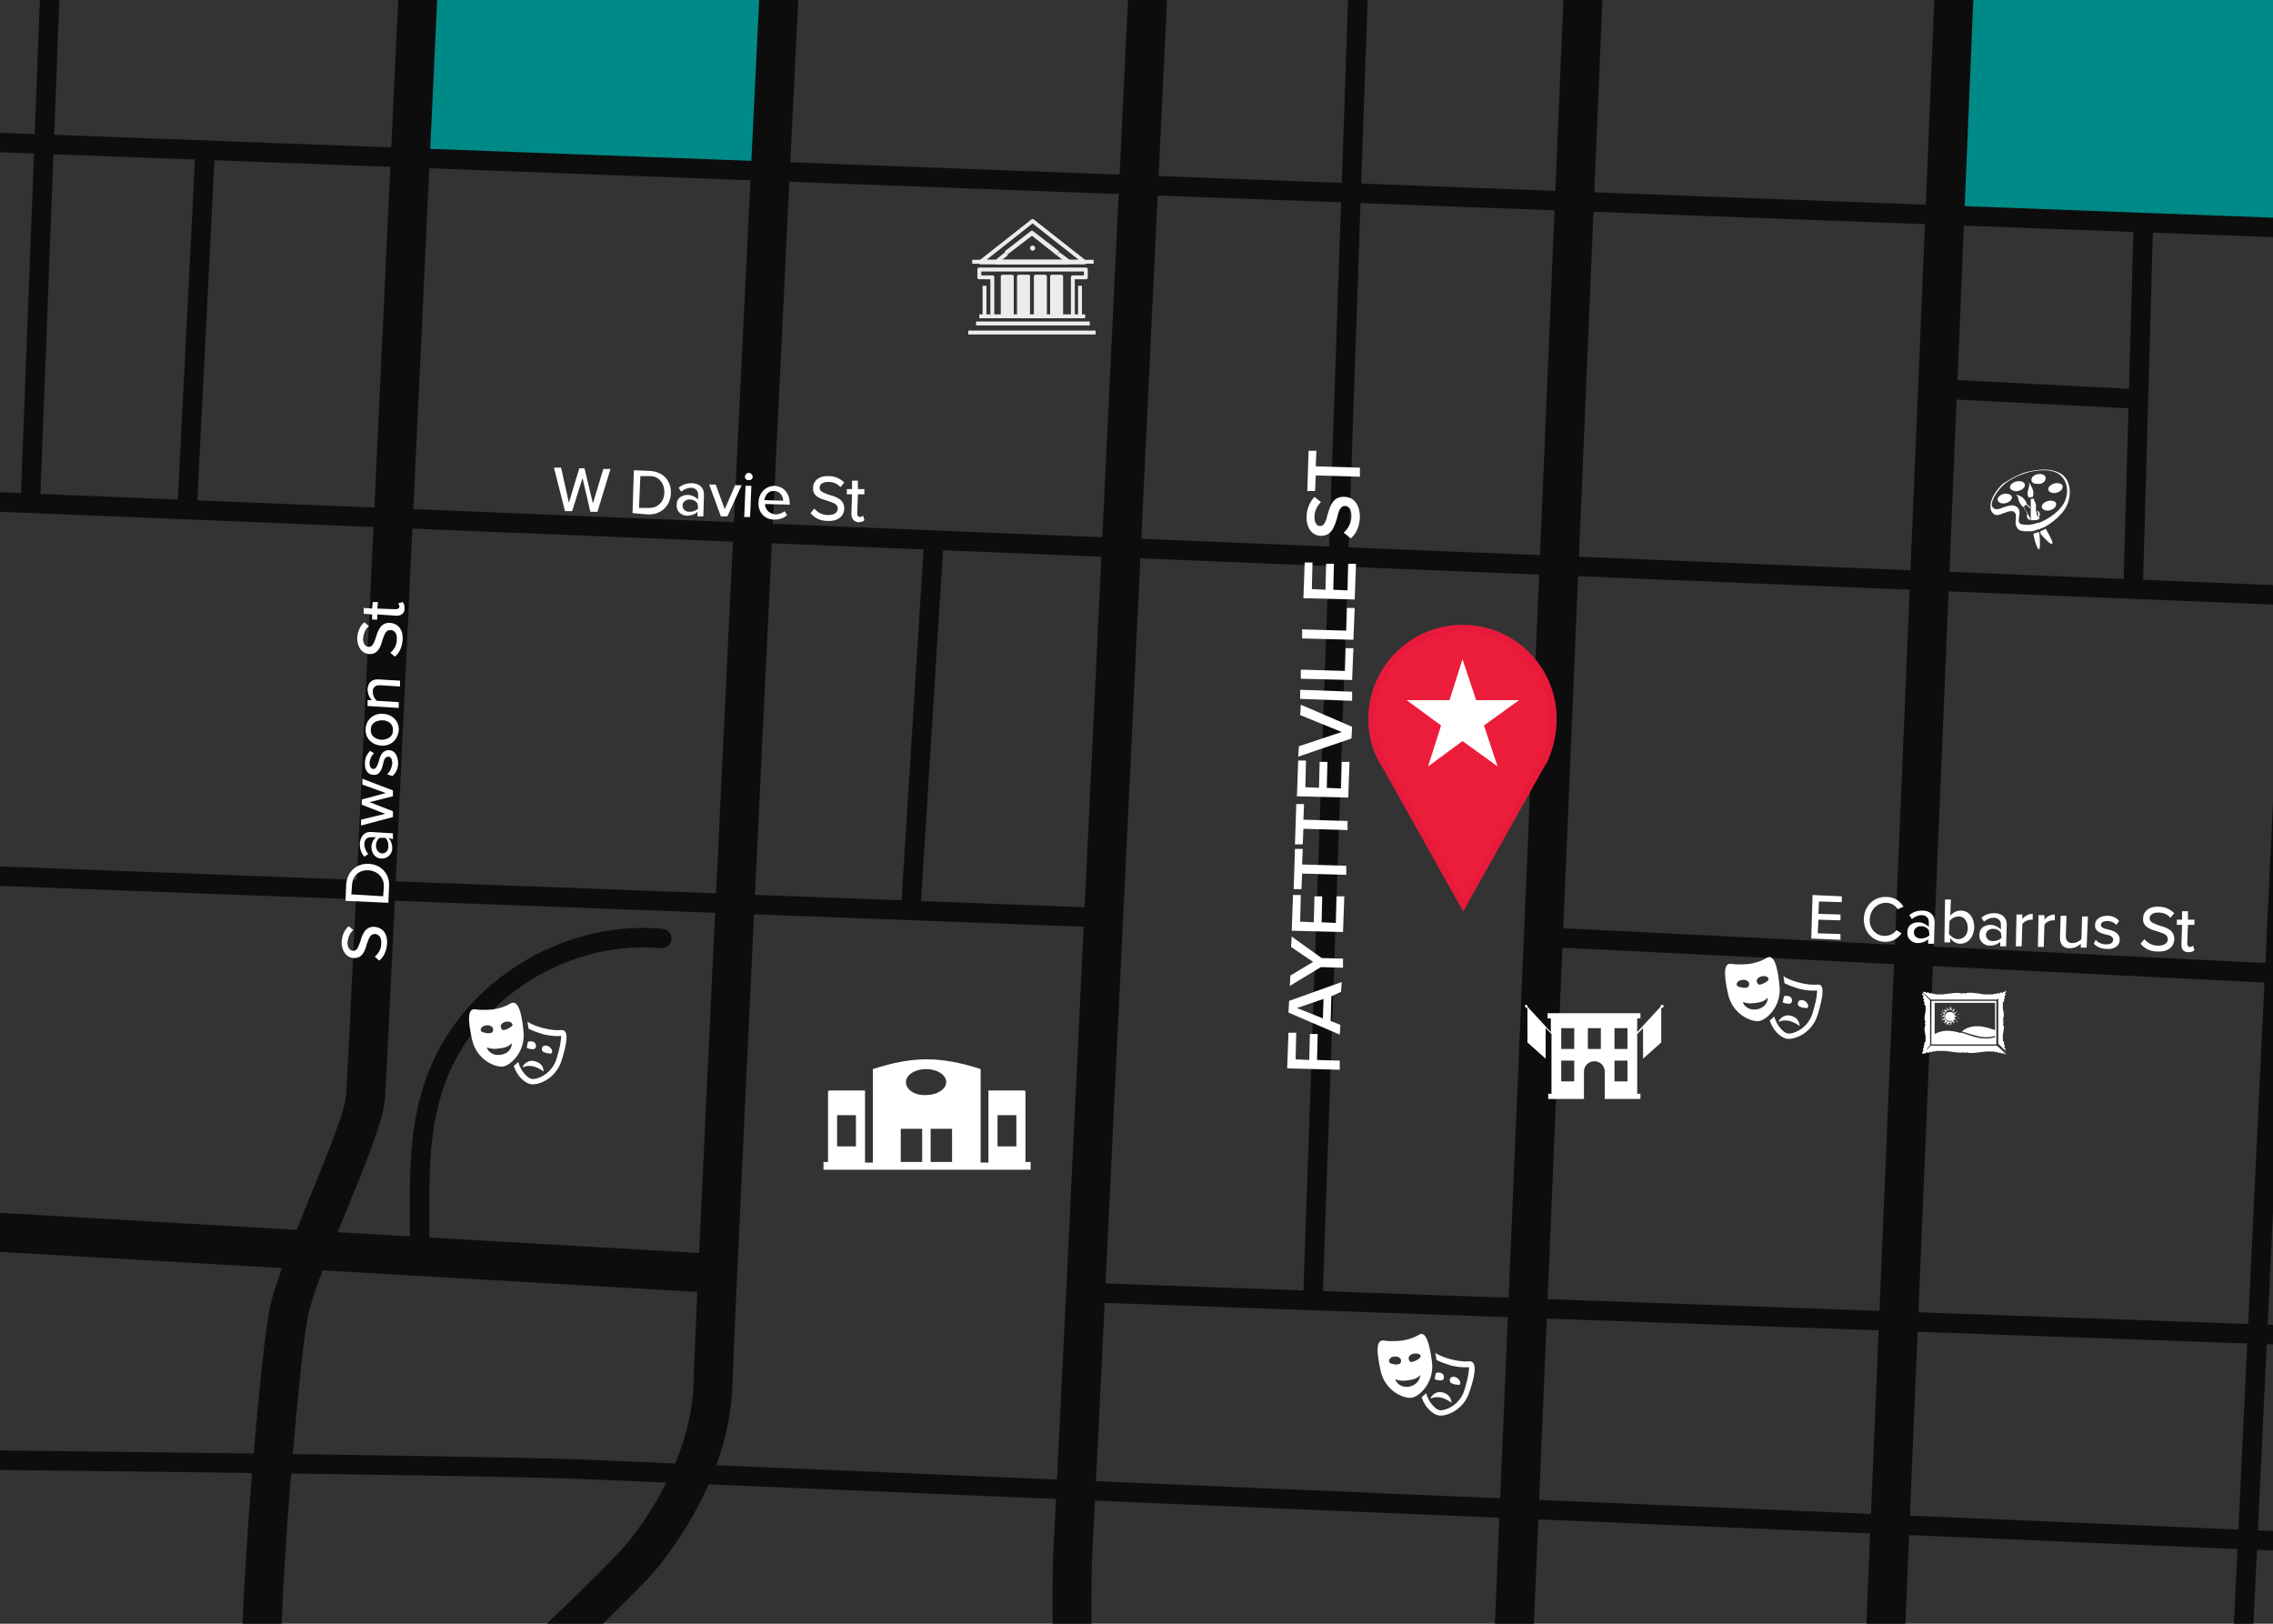 <?xml version="1.0" encoding="utf-8"?>
<!-- Generator: Adobe Illustrator 26.0.2, SVG Export Plug-In . SVG Version: 6.00 Build 0)  -->
<svg version="1.1" xmlns="http://www.w3.org/2000/svg" xmlns:xlink="http://www.w3.org/1999/xlink" x="0px" y="0px"
	 viewBox="0 0 350 250" style="enable-background:new 0 0 350 250;" xml:space="preserve">
<style type="text/css">
	._x0033__x0020_pt_x0020_road_x0020_line{fill:none;stroke:#0D0D0D;stroke-width:3;stroke-linecap:round;stroke-miterlimit:10;}
	._x0036__x0020_pt_x0020_road_x0020_line{fill:none;stroke:#0D0D0D;stroke-width:6;stroke-linecap:round;stroke-miterlimit:10;}
	.Parks{fill:#008A87;}
	.st0{fill:#333333;}
	.st1{opacity:0.35;fill:#333333;}
	.st2{fill:#FFFFFF;}
	.st3{fill:#008A87;}
	.st4{fill:none;stroke:#494949;stroke-width:6;stroke-miterlimit:10;}
	.st5{fill:#03A2DD;}
	.st6{fill:none;stroke:#03A2DD;stroke-width:3;stroke-miterlimit:10;}
	.st7{opacity:0.15;fill:#008A87;}
	.st8{fill:#269C99;}
	.st9{fill:none;stroke:#0D0D0D;stroke-width:3;stroke-miterlimit:10;}
	.st10{fill:none;stroke:#03A2DD;stroke-miterlimit:10;}
	.st11{fill:none;stroke:#03A2DD;stroke-width:2;stroke-miterlimit:10;}
	.st12{fill:#008A87;stroke:#03A2DD;stroke-miterlimit:10;}
	.st13{fill:none;stroke:#03A2DD;stroke-linecap:round;stroke-miterlimit:10;}
	.st14{fill:none;stroke:#03A2DD;stroke-linejoin:round;stroke-miterlimit:10;}
	.st15{fill:none;stroke:#008A87;stroke-miterlimit:10;}
	.st16{opacity:0.5;}
	.st17{fill-rule:evenodd;clip-rule:evenodd;fill:#FFFFFF;}
	.st18{fill:none;stroke:#008A87;stroke-linecap:round;stroke-miterlimit:10;}
	.st19{fill:none;stroke:#0D0D0D;stroke-width:3;stroke-linecap:round;stroke-miterlimit:10;}
	.st20{fill:none;stroke:#494949;stroke-width:6;stroke-linecap:round;stroke-miterlimit:10;}
	.st21{fill:none;stroke:#565656;stroke-width:3;stroke-linecap:square;stroke-miterlimit:10;}
	.st22{fill:none;stroke:#0D0D0D;stroke-width:9;stroke-miterlimit:10;}
	.st23{fill:none;stroke:#0D0D0D;stroke-width:6;stroke-miterlimit:10;}
	.st24{fill:none;stroke:#0D0D0D;stroke-width:2;stroke-miterlimit:10;}
	.st25{fill:#EDECED;stroke:#0D0D0D;stroke-miterlimit:10;}
	.st26{fill:#EC1D3B;}
	.st27{fill:none;stroke:#0D0D0D;stroke-width:8;stroke-linecap:round;stroke-miterlimit:10;}
	.st28{fill:none;stroke:#0D0D0D;stroke-width:15;stroke-miterlimit:10;}
	.st29{fill:none;stroke:#0D0D0D;stroke-width:3.101;stroke-miterlimit:10;}
	.st30{fill:none;stroke:#0D0D0D;stroke-width:3;stroke-linecap:round;stroke-linejoin:bevel;stroke-miterlimit:10;}
	.st31{fill:#0D0D0D;stroke:#0D0D0D;stroke-width:3;stroke-miterlimit:10;}
	.st32{fill:none;stroke:#0D0D0D;stroke-width:3.534;stroke-miterlimit:10;}
	.st33{fill:none;stroke:#0D0D0D;stroke-width:3;stroke-linecap:round;stroke-linejoin:round;stroke-miterlimit:10;}
	.st34{fill:#0D0D0D;}
	.st35{fill:#008A87;stroke:#0D0D0D;stroke-width:3;stroke-linecap:round;stroke-miterlimit:10;}
	.st36{fill:#FFFFFF;stroke:#0D0D0D;stroke-width:6;stroke-miterlimit:10;}
	.st37{fill:#0D0D0D;stroke:#0D0D0D;stroke-miterlimit:10;}
	.st38{fill:#FFFFFF;stroke:#0D0D0D;stroke-width:3;stroke-miterlimit:10;}
	.st39{fill:none;stroke:#0D0D0D;stroke-width:9;stroke-linecap:round;stroke-miterlimit:10;}
	.st40{fill:none;stroke:#0D0D0D;stroke-width:6;stroke-linecap:round;stroke-linejoin:round;stroke-miterlimit:10;}
	.st41{fill:none;stroke:#0D0D0D;stroke-width:6.131;stroke-miterlimit:10;}
	.st42{fill:none;stroke:#0D0D0D;stroke-width:3;stroke-linecap:square;stroke-miterlimit:10;}
	.st43{fill:#333333;stroke:#0D0D0D;stroke-width:3;stroke-miterlimit:10;}
	.st44{fill:none;stroke:#0D0D0D;stroke-width:2.229;stroke-linecap:round;stroke-miterlimit:10;}
	.st45{fill:#03A2DD;stroke:#0D0D0D;stroke-width:3;stroke-miterlimit:10;}
	.st46{fill:none;stroke:#0D0D0D;stroke-width:6;stroke-linecap:round;stroke-miterlimit:10;}
	.st47{fill:none;stroke:#0D0D0D;stroke-width:6;stroke-linecap:square;stroke-miterlimit:10;}
	.st48{fill:none;stroke:#494949;stroke-width:3;stroke-linecap:round;stroke-miterlimit:10;}
	.st49{fill:none;stroke:#565656;stroke-width:3;stroke-linecap:round;stroke-miterlimit:10;}
	.st50{fill:#0D0D0D;stroke:#0D0D0D;stroke-width:3;stroke-linecap:round;stroke-miterlimit:10;}
	.st51{fill:#EDECED;}
	.st52{fill:#FFFEFF;}
	.st53{fill:#FFFFFF;stroke:#FFFFFF;stroke-width:0.175;stroke-miterlimit:10;}
	.st54{fill:#EC1D3B;stroke:#E81A3B;stroke-miterlimit:10;}
	.st55{fill:none;}
	.st56{fill:none;stroke:#EDECED;stroke-miterlimit:10;}
</style>
<g id="Map_Screenshot">
</g>
<g id="Charcoal_Background">
	<rect x="-7.9" y="-3.5" class="st0" width="370" height="258.9"/>
</g>
<g id="Parks_and_Rivers">
	<polygon class="Parks" points="64.3,-15.3 118.7,-12.5 118.7,26.4 63.2,24.3 	"/>
	<polygon class="Parks" points="301,-13.5 357.5,-8.6 354.8,35.2 299.4,33.1 	"/>
</g>
<g id="Roads">
	<path class="_x0036__x0020_pt_x0020_road_x0020_line" d="M64.6-6.1c0,0-7.9,169.4-8.3,174.9c-0.3,5.5-10.4,25.7-11.9,33.6
		s-4.9,49.8-4,55.9"/>
	<path class="st46" d="M120.2-6.1c0,0-10.1,207-10.4,218.9c-0.3,11.9-7,21.7-10.4,26.1c-3.4,4.4-22.3,21.9-22.3,21.9"/>
	<path class="st46" d="M165.2,263.2c0,0-0.3-20.5,0-24.3c0.3-3.8,11.9-247.5,11.9-247.5"/>
	<line class="st46" x1="244.1" y1="-8.6" x2="232.5" y2="266.3"/>
	<line class="st46" x1="301" y1="-3.5" x2="289.3" y2="276.1"/>
	<line class="_x0033__x0020_pt_x0020_road_x0020_line" x1="372.5" y1="92.5" x2="-14.6" y2="76.7"/>
	<line class="st19" x1="-7.9" y1="134.6" x2="167.4" y2="141.2"/>
	<line class="st19" x1="209.2" y1="-3.5" x2="202.2" y2="199"/>
	<line class="st19" x1="384.1" y1="206.7" x2="167.4" y2="199"/>
	<line class="st19" x1="344.4" y1="272.7" x2="354.8" y2="54.4"/>
	<path class="st19" d="M389.6,238.9c0,0-285.6-12.1-300.5-12.7s-99.7-1.5-99.7-1.5"/>
	<line class="_x0036__x0020_pt_x0020_road_x0020_line" x1="-14.6" y1="188.9" x2="109" y2="196"/>
	<path class="_x0033__x0020_pt_x0020_road_x0020_line" d="M101.9,144.5c-13.8-1.3-28,6.8-33.8,19.4c-4.4,9.6-3.3,19.4-3.5,29.6"/>
	<line class="st19" x1="-14.6" y1="21.4" x2="371" y2="35.8"/>
	<line class="st19" x1="379.5" y1="151.3" x2="238.3" y2="144.3"/>
	<line class="st19" x1="140.3" y1="139" x2="143.8" y2="83.2"/>
	<line class="_x0033__x0020_pt_x0020_road_x0020_line" x1="28.9" y1="76.7" x2="31.6" y2="23.1"/>
	<line class="st19" x1="8.4" y1="-19.9" x2="4.7" y2="76.7"/>
	<line class="_x0033__x0020_pt_x0020_road_x0020_line" x1="330" y1="35.8" x2="328.5" y2="89.4"/>
	<line class="st19" x1="301" y1="60" x2="328.5" y2="61.4"/>
</g>
<g id="Landmarks">
	<g>
		<g>
			<rect x="150.3" y="49.5" class="st51" width="17.5" height="0.6"/>
		</g>
		<g>
			<rect x="149.1" y="50.9" class="st51" width="19.6" height="0.6"/>
		</g>
		<g>
			<path class="st51" d="M167,40.7h-16c-0.1,0-0.3-0.1-0.3-0.2c0-0.1,0-0.3,0.1-0.4l8-6.3c0.1-0.1,0.3-0.1,0.4,0l8,6.3
				c0.1,0.1,0.1,0.2,0.1,0.4C167.3,40.6,167.2,40.7,167,40.7z M151.9,40h14.2l-7.1-5.6L151.9,40z"/>
		</g>
		<g>
			<path class="st51" d="M164.5,40.7h-11.1c-0.1,0-0.3-0.1-0.3-0.2c0-0.1,0-0.3,0.1-0.4l1.6-1.3l0.4,0.5l-0.9,0.7h9.3l-0.9-0.7
				l0.4-0.5l1.6,1.2c0.1,0.1,0.1,0.2,0.1,0.4C164.7,40.6,164.6,40.7,164.5,40.7z"/>
		</g>
		<g>
			<path class="st51" d="M162.7,39.3l-3.8-3l-3.8,2.9l-0.4-0.5l4-3.1c0.1-0.1,0.3-0.1,0.4,0l4,3.1L162.7,39.3z"/>
		</g>
		<g>
			<path class="st51" d="M165.5,48.7h-0.6v-6c0-0.2,0.1-0.3,0.3-0.3h1.7v-0.6h-15.8v0.6h1.7c0.2,0,0.3,0.1,0.3,0.3v6h-0.6V43h-1.7
				c-0.2,0-0.3-0.1-0.3-0.3v-1.2c0-0.2,0.1-0.3,0.3-0.3h16.4c0.2,0,0.3,0.1,0.3,0.3v1.2c0,0.2-0.1,0.3-0.3,0.3h-1.7V48.7z"/>
		</g>
		<g>
			<path class="st51" d="M155.8,42.3h-1.4c-0.2,0-0.3,0.1-0.3,0.3v6.1h0.3v0h1.4v0h0.3v-6.1C156.1,42.4,156,42.3,155.8,42.3z"/>
			<path class="st51" d="M158.3,42.3h-1.4c-0.2,0-0.3,0.1-0.3,0.3v6.1h0.3v0h1.4v0h0.3v-6.1C158.7,42.4,158.5,42.3,158.3,42.3z"/>
			<path class="st51" d="M160.9,42.3h-1.4c-0.2,0-0.3,0.1-0.3,0.3v6.1h0.3v0h1.4v0h0.3v-6.1C161.2,42.4,161.1,42.3,160.9,42.3z"/>
			<path class="st51" d="M163.7,42.6c0-0.2-0.1-0.3-0.3-0.3H162c-0.2,0-0.3,0.1-0.3,0.3v6.1h0.3v0h1.4v0h0.3V42.6z"/>
		</g>
		<g>
			<rect x="166" y="44" class="st51" width="0.6" height="4.7"/>
		</g>
		<g>
			<rect x="151.3" y="44" class="st51" width="0.6" height="4.7"/>
		</g>
		<g>
			<path class="st51" d="M159.4,38.2c0,0.2-0.2,0.4-0.4,0.4c-0.2,0-0.4-0.2-0.4-0.4c0-0.2,0.2-0.4,0.4-0.4
				C159.2,37.8,159.4,38,159.4,38.2z"/>
		</g>
		<g>
			<rect x="149.7" y="40" class="st51" width="18.7" height="0.6"/>
		</g>
		<g>
			<rect x="150.8" y="48.4" class="st51" width="16.3" height="0.6"/>
		</g>
	</g>
	<path class="st2" d="M83.7,165C83.7,165,83.6,165.1,83.7,165C83.6,165.1,83.6,165.1,83.7,165c-0.2-0.2-0.6-0.5-1.5-0.8
		c-0.9-0.2-1.4,0-1.6,0.1c0,0,0,0-0.1,0c0,0,0,0,0-0.1c0.2-0.4,0.9-1.1,1.9-0.8C83.5,163.7,83.7,164.5,83.7,165z M82.3,161.5
		c0.2-0.1,0.3-0.4,0.2-0.7c-0.1-0.4-0.7-0.6-1.2-0.4c-0.1,0.3-0.1,0.6-0.2,0.9C81.3,161.5,82,161.6,82.3,161.5z M86.4,158.6
		c-1.3,0.1-2.7-0.3-2.7-0.3s-1.4-0.3-2.5-1c0.1,0.3,0.1,0.7,0.2,1.1c1,0.5,1.9,0.7,2.1,0.8c0.3,0.1,1.6,0.4,2.9,0.3
		c0,0.3,0,1.2-0.7,3.5c-0.8,2.6-3.3,3.3-3.9,3.1c-0.5-0.1-1.6-1.1-2-2.6c-0.2,0.2-0.5,0.5-0.7,0.6c0.5,1.6,1.7,2.6,2.5,2.8
		c1.1,0.3,4-0.7,4.9-3.7C87.4,160.3,87.6,158.5,86.4,158.6z M84.9,161.5c-0.4-0.6-1-0.6-1.3-0.4c-0.2,0.2-0.2,0.5-0.1,0.7
		c0.2,0.3,0.9,0.4,1.2,0.4C84.9,162.3,85.2,162,84.9,161.5z M80.6,158.7c0.4,3.1-1.9,5.3-3.1,5.5c-1.2,0.2-4.1-1-4.8-4.1
		c-0.7-3.1-0.7-4.9,0.5-4.7c1.3,0.2,2.8,0,2.8,0s1.5-0.2,2.6-0.9C79.7,153.9,80.3,155.6,80.6,158.7z M74.3,158.9
		c0.2,0.1,1,0.3,1.4,0.1c0.2-0.1,0.3-0.4,0.2-0.7c-0.2-0.4-0.8-0.6-1.5-0.3C73.8,158.4,74,158.8,74.3,158.9z M78.8,160.7
		C78.8,160.7,78.8,160.7,78.8,160.7c-0.1-0.1-0.1-0.1-0.1,0c-0.2,0.2-0.6,0.6-1.7,0.7c-1.1,0.2-1.6,0-1.9-0.1c0,0-0.1,0-0.1,0
		c0,0,0,0,0,0.1c0.2,0.5,0.9,1.2,2.1,1C78.4,162.2,78.8,161.3,78.8,160.7z M78.4,157.3c-0.7-0.1-1.3,0.3-1.3,0.7
		c0,0.3,0.2,0.6,0.4,0.6c0.4,0,1.1-0.4,1.3-0.6C79,157.9,79,157.5,78.4,157.3z"/>
	<path class="st2" d="M255.9,154.7c-0.1,0-0.2,0.1-0.2,0.2c0,0,0,0,0,0.1l-3.6,3.9v-2.1h0.5v-0.8h-14.3v0.8h0.5v2.1l-3.6-3.9
		c0,0,0,0,0-0.1c0-0.1-0.1-0.2-0.2-0.2c-0.1,0-0.2,0.1-0.2,0.2c0,0.1,0.1,0.2,0.2,0.2c0,0,0,0,0,0l0.2,0.2v5.2l2.8,2.5v-4.7l0.9,0.9
		v9.2h-0.5v0.8h5.5V165c0-0.9,0.7-1.6,1.6-1.6c0.9,0,1.6,0.7,1.6,1.6v4.2h5.5v-0.8h-0.5v-9.2l0.9-0.9v4.7l2.8-2.5v-5.2l0.2-0.2
		c0,0,0,0,0,0c0.1,0,0.2-0.1,0.2-0.2C256.1,154.8,256.1,154.7,255.9,154.7z M248.6,161.5v-3.2h2v3.2H248.6z M250.6,163.3v3.2h-2
		v-3.2H250.6z M240.4,161.5v-3.2h2v3.2H240.4z M242.4,163.3v3.2h-2v-3.2H242.4z M246.5,161.5h-2v-3.2h2V161.5z"/>
	<path class="st2" d="M277.1,158C277.1,158,277,158,277.1,158C277,158.1,277,158.1,277.1,158c-0.2-0.2-0.6-0.5-1.5-0.8
		c-0.9-0.2-1.4,0-1.6,0.1c0,0,0,0-0.1,0c0,0,0,0,0-0.1c0.2-0.4,0.9-1.1,1.9-0.8C276.9,156.7,277.1,157.5,277.1,158z M275.7,154.5
		c0.2-0.1,0.3-0.4,0.2-0.7c-0.1-0.4-0.7-0.6-1.2-0.4c-0.1,0.3-0.1,0.6-0.2,0.9C274.7,154.5,275.4,154.6,275.7,154.5z M279.8,151.6
		c-1.3,0.1-2.7-0.3-2.7-0.3s-1.4-0.3-2.5-1c0.1,0.3,0.1,0.7,0.2,1.1c1,0.5,1.9,0.7,2.1,0.8c0.3,0.1,1.6,0.4,2.9,0.3
		c0,0.3,0,1.2-0.7,3.5c-0.8,2.6-3.3,3.3-3.9,3.1c-0.5-0.1-1.6-1.1-2-2.6c-0.2,0.2-0.5,0.5-0.7,0.6c0.5,1.6,1.7,2.6,2.5,2.8
		c1.1,0.3,4-0.7,4.9-3.7C280.8,153.2,281,151.4,279.8,151.6z M278.3,154.5c-0.4-0.6-1-0.6-1.3-0.4c-0.2,0.2-0.2,0.5-0.1,0.7
		c0.2,0.3,0.9,0.4,1.2,0.4C278.3,155.3,278.6,155,278.3,154.5z M274,151.7c0.4,3.1-1.9,5.3-3.1,5.5c-1.2,0.2-4.1-1-4.8-4.1
		c-0.7-3.1-0.7-4.9,0.5-4.7c1.3,0.2,2.8,0,2.8,0s1.5-0.2,2.6-0.9C273.1,146.8,273.7,148.6,274,151.7z M267.7,151.9
		c0.2,0.1,1,0.3,1.4,0.1c0.2-0.1,0.3-0.4,0.2-0.7c-0.2-0.4-0.8-0.6-1.5-0.3C267.2,151.4,267.4,151.8,267.7,151.9z M272.2,153.7
		C272.2,153.7,272.2,153.7,272.2,153.7c-0.1-0.1-0.1-0.1-0.1,0c-0.2,0.2-0.6,0.6-1.7,0.7c-1.1,0.2-1.6,0-1.9-0.1c0,0-0.1,0-0.1,0
		c0,0,0,0,0,0.1c0.2,0.5,0.9,1.2,2.1,1C271.8,155.2,272.2,154.2,272.2,153.7z M271.8,150.3c-0.7-0.1-1.3,0.3-1.3,0.7
		c0,0.3,0.2,0.6,0.4,0.6c0.4,0,1.1-0.4,1.3-0.6C272.4,150.9,272.4,150.4,271.8,150.3z"/>
	<path class="st2" d="M308.7,161.7c0,0,0.1-0.1,0.1-0.2c0-0.1-0.1-0.2-0.2-0.3c0,0,0.1-0.1,0.1-0.2c0-0.1-0.1-0.2-0.2-0.3
		c0.1,0,0.1-0.1,0.1-0.2c0-0.1-0.1-0.2-0.2-0.2v-1c0.1-0.6,0.3-1.2,0-1.6c0,0,0.1-0.1,0.1-0.2c0-0.1,0-0.1-0.1-0.2h0c0,0,0,0,0,0
		c0,0,0,0,0,0h0c0,0,0.1-0.1,0.1-0.2c0-0.1,0-0.1-0.1-0.2c0.3-0.5,0.1-1.1,0-1.6v-1c0.1,0,0.2-0.1,0.2-0.2c0-0.1,0-0.1-0.1-0.2
		c0.1,0,0.2-0.1,0.2-0.3c0-0.1,0-0.1-0.1-0.2c0.1,0,0.2-0.1,0.2-0.3c0-0.1,0-0.1-0.1-0.2c0.1,0,0.2-0.1,0.2-0.3c0-0.1,0-0.1,0-0.1
		l-1.2,1.2v7l1.2,1.2c0,0,0-0.1,0-0.1C308.9,161.8,308.8,161.7,308.7,161.7z M297.2,160.9V154l-1.1-1.1c-0.1,0-0.1,0.1-0.1,0.2
		c0,0.1,0.1,0.2,0.2,0.3c0,0-0.1,0.1-0.1,0.2c0,0.1,0.1,0.2,0.2,0.3c0,0-0.1,0.1-0.1,0.2c0,0.1,0.1,0.2,0.2,0.3
		c-0.1,0-0.1,0.1-0.1,0.2c0,0.1,0.1,0.2,0.2,0.2c0,0,0,0,0,0v0.9c-0.1,0.6-0.3,1.2,0,1.7c-0.1,0-0.1,0.1-0.1,0.2c0,0,0,0,0,0
		c0,0,0,0,0,0c0,0.1,0,0.1,0.1,0.2c-0.3,0.5-0.1,1.1,0,1.7v0.9c0,0,0,0,0,0c-0.1,0-0.2,0.1-0.2,0.2c0,0.1,0,0.1,0.1,0.2
		c-0.1,0-0.2,0.1-0.2,0.3c0,0.1,0,0.1,0.1,0.2c-0.1,0-0.2,0.1-0.2,0.3c0,0.1,0,0.1,0.1,0.2c-0.1,0-0.2,0.1-0.2,0.3
		c0,0.1,0,0.2,0.1,0.2L297.2,160.9z M307.5,161h-10.2l-1.1,1.1c0,0.1,0.1,0.1,0.2,0.1c0.1,0,0.2-0.1,0.3-0.2c0,0,0.1,0.1,0.2,0.1
		c0.1,0,0.2-0.1,0.3-0.2c0,0,0.1,0.1,0.2,0.1c0.1,0,0.2-0.1,0.3-0.2c0,0.1,0.1,0.1,0.2,0.1c0.1,0,0.2-0.1,0.2-0.1h1.3
		c1.1,0.1,2.5,0.4,3,0.2c0,0.1,0.1,0.1,0.2,0.1c0.1,0,0.1,0,0.2-0.1c0.5,0.3,1.9,0,3-0.1h1.3c0,0.1,0.1,0.1,0.2,0.1
		c0.1,0,0.1,0,0.2-0.1c0,0.1,0.1,0.2,0.3,0.2c0.1,0,0.1,0,0.2-0.1c0,0.1,0.1,0.2,0.3,0.2c0.1,0,0.1,0,0.2-0.1c0,0.1,0.1,0.2,0.3,0.2
		c0.1,0,0.1,0,0.1,0L307.5,161z M297.3,153.9h10.2l1.2-1.2c0,0-0.1,0-0.1,0c-0.1,0-0.2,0.1-0.3,0.2c0,0-0.1-0.1-0.2-0.1
		c-0.1,0-0.2,0.1-0.3,0.2c0,0-0.1-0.1-0.2-0.1c-0.1,0-0.2,0.1-0.3,0.2c0-0.1-0.1-0.1-0.2-0.1c-0.1,0-0.2,0.1-0.2,0.1h-1.4
		c-1.1-0.2-2.5-0.4-3-0.1c0-0.1-0.1-0.1-0.2-0.1c-0.1,0-0.1,0-0.2,0.1c-0.5-0.3-1.9,0-3,0.1H298c0-0.1-0.1-0.1-0.2-0.1
		c-0.1,0-0.1,0-0.2,0.1c0-0.1-0.1-0.2-0.3-0.2c-0.1,0-0.1,0-0.2,0.1c0-0.1-0.1-0.2-0.3-0.2c-0.1,0-0.1,0-0.2,0.1
		c0-0.1-0.1-0.2-0.3-0.2c-0.1,0-0.1,0-0.2,0.1L297.3,153.9z M307.4,160.8v-6.7h-10v6.7H307.4z M297.7,154.4h9.5v4.2
		c-0.9-0.3-1.8-0.6-2.7-0.6c-0.9,0-1.7,0.2-2.4,0.8c0.2,0.1,0.4,0.1,0.6,0.2c1,0.3,2.1,0.7,3.2,0.7c0.5,0,0.9-0.1,1.3-0.2v0.2
		c-0.4,0.1-0.9,0.2-1.3,0.2c-1.1,0-2.2-0.3-3.2-0.7c-0.3-0.1-0.5-0.2-0.8-0.2c0,0-0.1,0-0.1,0c0,0-0.1,0-0.1,0
		c-0.6-0.2-1.3-0.3-1.9-0.3c-0.7,0-1.3,0.2-1.9,0.5V154.4z M299.3,157.2C299.3,157.2,299.3,157.2,299.3,157.2
		C299.3,157.2,299.3,157.2,299.3,157.2c-0.1,0.1-0.2,0.1-0.2,0.2C299.2,157.3,299.2,157.3,299.3,157.2
		C299.3,157.2,299.3,157.2,299.3,157.2z M300.8,157c0.1-0.1,0.2-0.3,0.2-0.5c0-0.2-0.1-0.4-0.2-0.5c-0.1-0.1-0.3-0.2-0.6-0.2
		c-0.2,0-0.4,0.1-0.5,0.2c-0.1,0.1-0.2,0.3-0.2,0.5c0,0.2,0.1,0.4,0.2,0.5c0.1,0.1,0.3,0.2,0.5,0.2
		C300.5,157.2,300.7,157.1,300.8,157z M299.8,157.3c0,0,0,0.1,0,0.1c0,0.1,0,0.3,0,0.5c0.1-0.2,0.2-0.3,0.3-0.4c0,0,0.1-0.1,0.1-0.1
		c0,0,0.1,0.1,0.1,0.1c0.1,0.1,0.2,0.2,0.2,0.4c0-0.2,0-0.4,0-0.5c0,0,0-0.1,0-0.1c0,0,0.1,0,0.1,0c0.1,0.1,0.3,0.1,0.4,0.3
		c-0.1-0.2-0.1-0.3-0.2-0.5c0,0,0-0.1,0-0.1c0,0,0.1,0,0.1,0h0c0.1,0,0.3,0,0.5,0.1c-0.2-0.1-0.3-0.2-0.4-0.3c0,0-0.1-0.1-0.1-0.1
		c0,0,0.1,0,0.1-0.1c0.1-0.1,0.3-0.1,0.5-0.1c-0.2,0-0.4-0.1-0.5-0.2c0,0-0.1,0-0.1-0.1c0,0,0-0.1,0.1-0.1c0.1-0.1,0.2-0.2,0.4-0.3
		c-0.2,0-0.3,0.1-0.5,0.1h0c-0.1,0-0.1,0-0.1,0c0,0,0-0.1,0-0.1c0-0.1,0.1-0.3,0.2-0.5c-0.2,0.1-0.3,0.2-0.4,0.3c0,0-0.1,0-0.1,0
		c0,0,0-0.1,0-0.1c0-0.1,0-0.3,0-0.5c-0.1,0.2-0.2,0.3-0.3,0.4c0,0-0.1,0.1-0.1,0.1c0,0-0.1-0.1-0.1-0.1c-0.1-0.1-0.2-0.2-0.2-0.4
		c0,0.2,0,0.4,0,0.5c0,0,0,0.1,0,0.1c0,0-0.1,0-0.1,0c-0.1-0.1-0.3-0.1-0.4-0.3c0.1,0.2,0.1,0.3,0.2,0.5c0,0,0,0.1,0,0.1
		c0,0-0.1,0-0.1,0h0c-0.1,0-0.3,0-0.5-0.1c0.2,0.1,0.3,0.2,0.4,0.3c0,0,0.1,0.1,0.1,0.1c0,0-0.1,0-0.1,0.1c-0.1,0.1-0.3,0.1-0.5,0.1
		c0.2,0,0.4,0.1,0.5,0.2c0,0,0.1,0,0.1,0.1c0,0,0,0.1-0.1,0.1c-0.1,0.1-0.2,0.2-0.4,0.3c0.2,0,0.3-0.1,0.5-0.1h0c0.1,0,0.1,0,0.1,0
		c0,0,0,0.1,0,0.1c0,0.1-0.1,0.3-0.2,0.5c0.2-0.1,0.3-0.2,0.4-0.3C299.8,157.3,299.8,157.3,299.8,157.3z M299.7,157.1
		c-0.1-0.1-0.2-0.2-0.2-0.3c0,0,0,0,0,0c-0.1-0.1-0.1-0.2-0.1-0.4c0,0,0,0,0,0c0,0,0,0,0,0c0-0.1,0-0.3,0.1-0.4c0,0,0,0,0,0
		c0.1-0.1,0.1-0.2,0.2-0.3c0,0,0,0,0,0c0.1-0.1,0.2-0.1,0.3-0.2c0,0,0,0,0,0c0.1,0,0.1,0,0.2,0c0.1,0,0.1,0,0.2,0c0,0,0,0,0,0
		c0.1,0,0.2,0.1,0.3,0.2c0,0,0,0,0,0c0.1,0.1,0.2,0.2,0.2,0.3c0,0,0,0,0,0c0.1,0.1,0.1,0.2,0.1,0.4c0,0,0,0,0,0c0,0,0,0,0,0
		c0,0.1,0,0.3-0.1,0.4c0,0,0,0,0,0c-0.1,0.1-0.1,0.2-0.2,0.3c0,0,0,0,0,0c-0.1,0.1-0.2,0.1-0.3,0.2c0,0,0,0,0,0c-0.1,0-0.1,0-0.2,0
		c-0.1,0-0.1,0-0.2,0c0,0,0,0,0,0C299.9,157.3,299.8,157.2,299.7,157.1C299.7,157.1,299.7,157.1,299.7,157.1z M300.3,155.2
		c0-0.1,0-0.2-0.1-0.2c0,0.1,0,0.2-0.1,0.2C300.2,155.2,300.2,155.2,300.3,155.2C300.3,155.2,300.3,155.2,300.3,155.2z M300.8,157.5
		C300.8,157.5,300.8,157.6,300.8,157.5c0,0.1,0.1,0.2,0.1,0.3C300.9,157.7,300.9,157.6,300.8,157.5
		C300.8,157.5,300.8,157.5,300.8,157.5z M300.9,155.3c0-0.1,0-0.2,0.1-0.2c-0.1,0.1-0.1,0.1-0.2,0.2
		C300.8,155.3,300.8,155.3,300.9,155.3C300.8,155.4,300.8,155.3,300.9,155.3z M301.2,157.2C301.2,157.2,301.2,157.2,301.2,157.2
		c0.1,0.1,0.2,0.2,0.3,0.2c-0.1-0.1-0.1-0.1-0.1-0.2C301.3,157.2,301.2,157.2,301.2,157.2C301.2,157.2,301.2,157.2,301.2,157.2z
		 M301.4,156.2C301.4,156.2,301.5,156.2,301.4,156.2c0.2,0,0.2,0,0.3-0.1C301.6,156.1,301.6,156.1,301.4,156.2
		C301.5,156.1,301.4,156.1,301.4,156.2z M299.1,156.7C299.1,156.7,299.1,156.7,299.1,156.7c-0.2,0-0.2,0-0.3,0.1
		C298.9,156.8,299,156.8,299.1,156.7C299.1,156.7,299.1,156.7,299.1,156.7z M300.2,157.7c0,0.1,0,0.2,0.1,0.2c0-0.1,0-0.2,0.1-0.2
		C300.3,157.7,300.3,157.6,300.2,157.7C300.2,157.6,300.2,157.7,300.2,157.7z M301.4,156.7C301.4,156.7,301.4,156.7,301.4,156.7
		c0.1,0.1,0.2,0.1,0.3,0.1C301.6,156.7,301.6,156.7,301.4,156.7C301.5,156.7,301.4,156.7,301.4,156.7z M301.2,155.7
		C301.2,155.7,301.2,155.7,301.2,155.7C301.3,155.7,301.3,155.7,301.2,155.7c0.1-0.1,0.2-0.1,0.2-0.2
		C301.4,155.5,301.3,155.6,301.2,155.7C301.2,155.6,301.2,155.7,301.2,155.7z M299,156.1c-0.1,0-0.2,0-0.3,0c0.1,0,0.2,0.1,0.2,0.1
		C299.1,156.2,299.1,156.2,299,156.1C299.1,156.1,299.1,156.1,299,156.1z M299.3,155.7C299.3,155.7,299.3,155.6,299.3,155.7
		c-0.1-0.1-0.2-0.2-0.3-0.2c0.1,0.1,0.1,0.1,0.1,0.2C299.3,155.7,299.3,155.7,299.3,155.7C299.3,155.7,299.3,155.7,299.3,155.7z
		 M299.7,155.4C299.8,155.3,299.8,155.3,299.7,155.4c0-0.1-0.1-0.2-0.1-0.3C299.6,155.2,299.6,155.2,299.7,155.4
		C299.7,155.3,299.7,155.3,299.7,155.4z M299.7,157.5c0,0.1,0,0.2,0,0.2c0.1-0.1,0.1-0.1,0.2-0.2
		C299.8,157.6,299.8,157.5,299.7,157.5C299.7,157.5,299.7,157.5,299.7,157.5z"/>
	<g>
		<path class="st2" d="M158.6,178.9h-0.7v-10.8c0-0.1-0.1-0.2-0.2-0.2h-5.5v11.1h-1.2l0-14.4c-3.1-1-5.7-1.5-8.3-1.5
			c-2.6,0-5.2,0.5-8.3,1.5l0,14.4h-1.2v-11.1h-5.5c-0.1,0-0.2,0.1-0.2,0.2v10.8h-0.7v1.2h31.9V178.9z M131.8,176.5h-2.9v-4.8h2.9
			V176.5z M142,178.9h-3.3v-5.1h3.3V178.9z M139.5,166.6c0-1.1,1.4-2,3.1-2c1.7,0,3.1,0.9,3.1,2c0,1.1-1.4,2-3.1,2
			C140.9,168.7,139.5,167.8,139.5,166.6z M146.6,178.9h-3.3v-5.1h3.3V178.9z M156.5,176.5h-2.9v-4.8h2.9V176.5z"/>
	</g>
	<path class="st2" d="M314.2,81.8c0,0.1,0,0.2,0,0.4c0.9,1,1.6,1.7,1.8,1.5c0.2-0.1-0.3-1.1-1-2.3C314.7,81.6,314.4,81.7,314.2,81.8
		z M314,81.9C314,81.9,314,81.9,314,81.9c-0.4,0.1-0.7,0.2-0.9,0.3c0.3,1.6,0.7,2.4,0.9,2.4v0.1l0-0.1
		C314.1,84.5,314.2,83.6,314,81.9C314,81.9,314,81.9,314,81.9z M318.7,75.4c-0.1-0.8-0.3-1.5-0.9-2.1c0,0-0.1-0.1-0.1-0.1
		c-0.7-0.6-1.8-0.9-3-0.9h0c-1,0-2,0.2-3.1,0.5c-1,0.4-2,0.9-2.9,1.5c-0.1,0-0.1,0.1-0.2,0.1c0,0,0,0,0,0c-0.9,0.8-2,2.3-2,3.4
		c0,0,0,0,0,0c0,0,0,0,0,0c0,0,0,0,0,0c0,0.3,0,0.6,0.1,0.8c0.1,0.3,0.4,0.6,0.7,0.7c0.1,0,0.1,0,0.2,0c0.6,0,1.5-0.6,2.2-0.6
		c0.2,0,0.4,0,0.5,0.2c0.1,0.1,0.2,0.2,0.2,0.3c0,0.2,0,0.3,0,0.4c0,0.1,0,0.2,0,0.4c0,0.2-0.1,0.5,0,0.7c0,0.3,0.2,0.6,0.4,0.8
		c0.2,0.2,0.6,0.3,1.3,0.3c0,0,0.1,0,0.1,0c0.1,0,0.3,0,0.4,0c0,0,0.1,0,0.1,0c0,0,0.1,0,0.1,0c0.2,0,0.5-0.1,0.8-0.2
		c0.1,0,0.1-0.1,0.2-0.1c0,0,0.1,0,0.1,0c0,0,0.1,0,0.1,0c0.2-0.1,0.4-0.2,0.7-0.3c1-0.5,2-1.3,2.6-2
		C318.3,78.2,318.8,76.8,318.7,75.4z M317.2,78.3c-0.7,0.8-1.8,1.6-3,2.1c-0.1,0-0.2,0.1-0.3,0.1c0,0-0.1,0-0.1,0c0,0-0.1,0-0.1,0
		c-0.2,0.1-0.5,0.2-0.7,0.2c-0.1,0-0.2,0-0.3,0.1c0,0-0.1,0-0.1,0c0,0-0.1,0-0.1,0c-0.1,0-0.2,0-0.2,0c0,0-0.1,0-0.1,0
		c-0.8,0-1.2-0.1-1.3-0.4c-0.1-0.2,0-0.5,0-0.8c0.1-0.5,0.2-1.2-0.4-1.6c-0.2-0.1-0.4-0.2-0.7-0.2c-0.4,0-0.9,0.2-1.3,0.3
		c-0.4,0.2-0.8,0.3-1.1,0.3c-0.1,0-0.2,0-0.3-0.1c-0.2-0.1-0.4-0.3-0.4-0.5c-0.1-0.9,1.1-2.6,2.1-3.4c1.6-1.2,3.9-2,5.8-2l0-0.1
		c0,0,0,0,0,0v0.1c1.3,0,2.3,0.3,2.9,1C318.6,74.6,318.6,76.8,317.2,78.3z M313.7,78.6c0,0.1,0,0.2,0.1,0.3c0,0,0,0.1,0,0.1
		c0,0.2,0.1,0.4,0.1,0.7c0,0,0,0,0,0c0.1-0.1,0.2-0.3,0.2-0.5C314.1,78.9,313.9,78.7,313.7,78.6z M315.5,77.1
		c-0.6,0.1-1.1,0.5-1.1,0.9c0,0.4,0.5,0.7,1.1,0.6c0.6-0.1,1.1-0.5,1.1-0.9C316.7,77.3,316.2,77,315.5,77.1z M316.5,74.4
		c-0.6,0.1-1.1,0.5-1.1,0.9c0,0.4,0.5,0.7,1.1,0.6c0.6-0.1,1.1-0.5,1.1-0.9C317.7,74.6,317.2,74.3,316.5,74.4z M315,73.6
		c0-0.4-0.5-0.7-1.1-0.6c-0.4,0-0.7,0.2-0.9,0.4c-0.1,0.1-0.2,0.3-0.2,0.5c0,0.4,0.4,0.6,0.9,0.6c0.1,0,0.2,0,0.3,0
		C314.5,74.5,315,74.1,315,73.6z M310.7,75.6c0.6-0.1,1.1-0.5,1.1-0.9c0-0.4-0.5-0.7-1.1-0.6c0,0,0,0-0.1,0
		c-0.6,0.1-1.1,0.5-1.1,0.9c0,0.2,0.1,0.4,0.4,0.5C310.2,75.6,310.4,75.7,310.7,75.6z M308.7,76c-0.6,0.1-1.1,0.5-1.1,0.9
		c0,0.4,0.5,0.7,1.1,0.6c0.6-0.1,1.1-0.5,1.1-0.9C309.8,76.2,309.3,76,308.7,76z M312.4,76.6l0.6-0.1c0.1-0.2,0.1-0.4,0.1-0.6
		c0-0.3-0.1-0.5-0.2-0.8c-0.1-0.1-0.1-0.2-0.2-0.4c-0.1-0.2-0.2-0.3-0.3-0.4c0.1,0.3,0.1,0.5,0,0.7C312.3,75.6,312,76,312.4,76.6z
		 M313.6,79L313.6,79C313.6,79,313.6,78.9,313.6,79C313.6,78.9,313.6,78.9,313.6,79c0-0.1,0-0.2-0.1-0.3c0,0,0-0.1,0-0.1
		c0,0,0-0.1,0-0.1c0,0,0-0.1,0-0.1c0,0,0-0.1,0-0.1c0-0.1,0-0.1,0-0.2c0,0,0-0.1,0-0.1c0-0.1,0-0.1,0-0.2c0,0,0-0.1,0-0.1
		c0-0.1,0-0.1-0.1-0.2c0,0,0,0,0-0.1c0-0.1,0-0.1-0.1-0.2c0,0,0,0,0,0c0-0.1-0.1-0.2-0.1-0.3c0,0,0-0.1,0-0.1l0,0l-0.2,0l-0.2,0
		l-0.1,0c0,0,0,0.1,0,0.1c0,0.1,0,0.3,0,0.4c0,0,0,0,0,0.1c0,0.1,0,0.1,0,0.2c0,0,0,0.1,0,0.1c0,0.1,0,0.1,0,0.2c0,0,0,0.1,0,0.1
		c0,0.1,0,0.1,0,0.2c0,0,0,0.1,0,0.1v0c0,0,0,0.1,0,0.1c0,0,0,0.1,0,0.1c0,0,0,0,0,0c0,0,0,0.1,0,0.1c0,0,0,0,0,0.1c0,0,0,0.1,0,0.1
		c0,0,0,0.1,0,0.1c0,0.1,0,0.1,0,0.2c0,0,0,0,0,0c0,0,0,0,0,0.1c0,0,0,0,0,0c0,0.1,0,0.3,0,0.4c0,0,0,0.1,0,0.1c0,0,0,0.1,0,0.1
		c0,0.1,0,0.2,0,0.3c0,0-0.1,0-0.1,0c0,0,0,0,0,0c0,0,0,0,0,0c0,0,0,0,0,0c0-0.1,0-0.1,0-0.2c0,0,0-0.1,0-0.1c0,0,0-0.1,0-0.1l0,0
		c0,0,0,0,0,0c-0.2-0.2-0.3-0.5-0.4-0.7c-0.2-0.3-0.4-0.6-0.5-0.9c0,0,0,0,0,0c0,0,0-0.1-0.1-0.1l0.4-0.3c0,0,0.1,0.1,0.1,0.1
		c0,0,0,0,0,0c0.1,0.1,0.3,0.3,0.5,0.5c0,0,0-0.1,0-0.1c0,0,0-0.1,0-0.1c-0.2-0.2-0.3-0.3-0.5-0.5l0,0c0-0.1-0.1-0.2-0.1-0.3
		c-0.2-0.3-0.4-0.6-0.7-0.8c-0.1-0.1-0.3-0.1-0.4-0.2c-0.2-0.1-0.3-0.1-0.5-0.1c0.3,0.1,0.3,0.4,0.4,0.6c0,0.2,0.1,0.4,0.2,0.6
		c0.1,0.2,0.3,0.5,0.6,0.7c0.2,0.3,0.4,0.7,0.6,1.1c-0.1,0.1-0.1,0.2-0.1,0.3c0,0.3,0.3,0.6,0.7,0.6c0,0,0,0,0.1,0c0,0,0,0,0,0
		c0,0,0.1,0,0.1,0c0.1,0,0.2,0,0.3,0c0.3,0,0.6-0.1,0.8-0.3c0,0,0,0,0,0c0,0,0,0,0,0C313.7,79.5,313.6,79.2,313.6,79z"/>
	<path class="st2" d="M223.5,216C223.5,216.1,223.5,216.1,223.5,216C223.4,216.1,223.4,216.1,223.5,216c-0.2-0.2-0.6-0.5-1.5-0.8
		c-0.9-0.2-1.4,0-1.6,0.1c0,0,0,0-0.1,0c0,0,0,0,0-0.1c0.2-0.4,0.9-1.1,1.9-0.8C223.3,214.7,223.5,215.6,223.5,216z M222.1,212.5
		c0.2-0.1,0.3-0.4,0.2-0.7c-0.1-0.4-0.7-0.6-1.2-0.4c-0.1,0.3-0.1,0.6-0.2,0.9C221.1,212.5,221.8,212.6,222.1,212.5z M226.2,209.6
		c-1.3,0.1-2.7-0.3-2.7-0.3s-1.4-0.3-2.5-1c0.1,0.3,0.1,0.7,0.2,1.1c1,0.5,1.9,0.7,2.1,0.8c0.3,0.1,1.6,0.4,2.9,0.3
		c0,0.3,0,1.2-0.7,3.5c-0.8,2.6-3.3,3.3-3.9,3.1c-0.5-0.1-1.6-1.1-2-2.6c-0.2,0.2-0.5,0.5-0.7,0.6c0.5,1.6,1.7,2.6,2.5,2.8
		c1.1,0.3,4-0.7,4.9-3.7C227.3,211.3,227.4,209.5,226.2,209.6z M224.7,212.5c-0.4-0.6-1-0.6-1.3-0.4c-0.2,0.2-0.2,0.5-0.1,0.7
		c0.2,0.3,0.9,0.4,1.2,0.4C224.7,213.3,225.1,213.1,224.7,212.5z M220.5,209.7c0.4,3.1-1.9,5.3-3.1,5.5c-1.2,0.2-4.1-1-4.8-4.1
		c-0.7-3.1-0.7-4.9,0.5-4.7c1.3,0.2,2.8,0,2.8,0s1.5-0.2,2.6-0.9C219.5,204.9,220.1,206.6,220.5,209.7z M214.1,209.9
		c0.2,0.1,1,0.3,1.4,0.1c0.2-0.1,0.3-0.4,0.2-0.7c-0.2-0.4-0.8-0.6-1.5-0.3C213.7,209.4,213.9,209.8,214.1,209.9z M218.7,211.8
		C218.7,211.7,218.6,211.7,218.7,211.8c-0.1-0.1-0.1-0.1-0.1,0c-0.2,0.2-0.6,0.6-1.7,0.7c-1.1,0.2-1.6,0-1.9-0.1c0,0-0.1,0-0.1,0
		c0,0,0,0,0,0.1c0.2,0.5,0.9,1.2,2.1,1C218.3,213.2,218.6,212.3,218.7,211.8z M218.2,208.4c-0.7-0.1-1.3,0.3-1.3,0.7
		c0,0.3,0.2,0.6,0.4,0.6c0.4,0,1.1-0.4,1.3-0.6C218.8,208.9,218.9,208.5,218.2,208.4z"/>
</g>
<g id="Office_Pin">
	<g>
		
			<g id="Local_presence_x2C__proximity_x2C__location_x2C__nearby_x2C__GPS_x5F_1_00000139995001168766648670000006599714226044412602_">
			<g id="Layer_2_00000114065995025740020180000015763225761477961137_">
				<g id="Layer_1-2_00000024708742551085334340000011958657442192549809_">
					<path class="st54" d="M239.2,110.7c0-7.7-6.2-14-14-14c-7.7,0-14,6.2-14,14c0,2.2,0.5,4.4,1.6,6.4l0,0l0.1,0.1
						c0.1,0.2,0.2,0.5,0.4,0.7l12,21.4l12-21.4c0.1-0.2,0.3-0.4,0.4-0.7l0.1-0.1l0,0C238.7,115.1,239.2,112.9,239.2,110.7z"/>
				</g>
			</g>
		</g>
		<polygon class="st2" points="225.2,101.5 227.3,107.8 233.9,107.8 228.5,111.7 230.6,118 225.2,114.1 219.9,118 221.9,111.7 
			216.6,107.8 223.2,107.8 		"/>
	</g>
</g>
<g id="Street_Names">
	<g>
		<path class="st2" d="M198.2,164.5l0.2-5.5l1.2,0l-0.1,4.1l2.1,0.1l0.1-4l1.2,0l-0.1,4l3.5,0.1l0,1.4L198.2,164.5z"/>
		<path class="st2" d="M205,153.4l-0.1,3.8l1.5,0.6l-0.1,1.5l-7.9-3.4l0.1-1.8l8.1-2.9l-0.1,1.5L205,153.4z M203.7,156.8l0.1-3
			l-4.1,1.4L203.7,156.8z"/>
		<path class="st2" d="M203.4,148.9l-4.8,2.9l0.1-1.6l3.5-2.1l-3.4-2.3l0.1-1.6l4.6,3.3l3.3,0.1l0,1.4L203.4,148.9z"/>
		<path class="st2" d="M198.9,143.3l0.2-5.5l1.2,0l-0.1,4.1l2.1,0.1l0.1-4l1.2,0l-0.1,4l2.2,0.1l0.1-4.1l1.2,0l-0.2,5.5L198.9,143.3
			z"/>
		<path class="st2" d="M200.5,134.5l-0.1,2.4l-1.2,0l0.2-6.2l1.2,0l-0.1,2.4l6.8,0.2l0,1.4L200.5,134.5z"/>
		<path class="st2" d="M200.7,127.6l-0.1,2.4l-1.2,0l0.2-6.2l1.2,0l-0.1,2.4l6.8,0.2l0,1.4L200.7,127.6z"/>
		<path class="st2" d="M199.7,122.6l0.2-5.5l1.2,0l-0.1,4.1l2.1,0.1l0.1-4l1.2,0l-0.1,4l2.2,0.1l0.1-4.1l1.2,0l-0.2,5.5L199.7,122.6
			z"/>
		<path class="st2" d="M199.9,116.5l0.1-1.6l6.6-2.2l-6.4-2.6l0.1-1.6l7.9,3.4l-0.1,1.8L199.9,116.5z"/>
		<path class="st2" d="M200.2,107.6l0-1.4l8,0.3l0,1.4L200.2,107.6z"/>
		<path class="st2" d="M200.3,104.5l0-1.4l6.8,0.2l0.1-3.5l1.2,0l-0.2,4.9L200.3,104.5z"/>
		<path class="st2" d="M200.5,98.3l0-1.4l6.8,0.2l0.1-3.5l1.2,0l-0.2,4.9L200.5,98.3z"/>
		<path class="st2" d="M200.7,92.1l0.2-5.5l1.2,0l-0.1,4.1l2.1,0.1l0.1-4l1.2,0l-0.1,4l2.2,0.1l0.1-4.1l1.2,0l-0.2,5.5L200.7,92.1z"
			/>
		<path class="st2" d="M206.9,82c0.6-0.5,1.2-1.4,1.2-2.5c0-1.2-0.5-1.6-1-1.6c-0.7,0-1,0.8-1.2,1.8c-0.4,1.3-0.8,2.8-2.5,2.8
			c-1.3,0-2.3-1.2-2.2-3c0-1.2,0.5-2.2,1.2-3l1,0.8c-0.6,0.6-1,1.4-1,2.3c0,0.8,0.3,1.4,0.9,1.4c0.6,0,0.9-0.8,1.1-1.7
			c0.4-1.3,0.8-2.9,2.6-2.8c1.3,0,2.4,1,2.4,3.2c-0.1,1.5-0.6,2.5-1.4,3.2L206.9,82z"/>
		<path class="st2" d="M202.6,73.2l-0.1,2.4l-1.2,0l0.2-6.2l1.2,0l-0.1,2.4l6.8,0.2l0,1.4L202.6,73.2z"/>
	</g>
	<g>
		<path class="st2" d="M279.1,137.8l4.5,0.2l0,0.9l-3.5-0.1l-0.1,1.9l3.4,0.1l0,0.9l-3.4-0.1l-0.1,2.1l3.5,0.1l0,0.9l-4.5-0.2
			L279.1,137.8z"/>
		<path class="st2" d="M287,141.4c0.1-2,1.6-3.4,3.5-3.3c1.3,0,2.1,0.7,2.6,1.5l-0.9,0.4c-0.3-0.6-1-1-1.8-1c-1.3,0-2.4,1-2.5,2.5
			c-0.1,1.5,1,2.6,2.3,2.6c0.8,0,1.5-0.4,1.8-0.9l0.8,0.5c-0.6,0.8-1.4,1.4-2.7,1.3C288.4,144.9,286.9,143.5,287,141.4z"/>
		<path class="st2" d="M296.9,144.6c-0.4,0.4-1,0.6-1.6,0.6c-0.8,0-1.7-0.6-1.6-1.7c0-1.1,0.9-1.5,1.7-1.5c0.6,0,1.2,0.3,1.6,0.7
			l0-0.8c0-0.6-0.5-1-1.1-1c-0.5,0-1,0.2-1.5,0.6l-0.4-0.6c0.6-0.5,1.2-0.7,2-0.7c1,0,1.9,0.5,1.9,1.8l-0.1,3.3l-0.9,0L296.9,144.6z
			 M297,143.2c-0.3-0.4-0.7-0.6-1.2-0.6c-0.6,0-1.1,0.4-1.1,0.9c0,0.6,0.4,1,1.1,1c0.5,0,1-0.2,1.3-0.5L297,143.2z"/>
		<path class="st2" d="M299.5,138.5l0.9,0l-0.1,2.5c0.4-0.5,1-0.8,1.6-0.8c1.3,0,2.1,1.1,2.1,2.6c-0.1,1.6-1,2.5-2.2,2.5
			c-0.6,0-1.2-0.4-1.5-0.9l0,0.7l-0.9,0L299.5,138.5z M301.5,144.6c0.9,0,1.5-0.7,1.5-1.7s-0.5-1.8-1.4-1.8c-0.5,0-1.1,0.3-1.4,0.7
			l-0.1,2C300.4,144.2,301,144.6,301.5,144.6z"/>
		<path class="st2" d="M308,145c-0.4,0.4-1,0.6-1.6,0.6c-0.8,0-1.7-0.6-1.6-1.7c0-1.1,0.9-1.5,1.7-1.5c0.6,0,1.2,0.3,1.6,0.7l0-0.8
			c0-0.6-0.5-1-1.1-1c-0.5,0-1,0.2-1.5,0.6l-0.4-0.6c0.6-0.5,1.2-0.7,2-0.7c1,0,1.9,0.5,1.9,1.8l-0.1,3.3l-0.9,0L308,145z
			 M308.1,143.6c-0.3-0.4-0.7-0.6-1.2-0.6c-0.6,0-1.1,0.4-1.1,0.9c0,0.6,0.4,1,1.1,1c0.5,0,1-0.2,1.3-0.5L308.1,143.6z"/>
		<path class="st2" d="M310.5,140.8l0.9,0l0,0.7c0.4-0.5,1-0.8,1.6-0.8l0,0.9c-0.1,0-0.2,0-0.3,0c-0.4,0-1.1,0.3-1.3,0.7l-0.1,3.4
			l-0.9,0L310.5,140.8z"/>
		<path class="st2" d="M313.9,140.9l0.9,0l0,0.7c0.4-0.5,1-0.8,1.6-0.8l0,0.9c-0.1,0-0.2,0-0.3,0c-0.5,0-1.1,0.3-1.3,0.7l-0.1,3.4
			l-0.9,0L313.9,140.9z"/>
		<path class="st2" d="M320.4,145.3c-0.4,0.4-1,0.7-1.7,0.7c-1,0-1.5-0.6-1.5-1.6l0.1-3.4l0.9,0l-0.1,3.1c0,0.8,0.4,1.1,1,1.1
			c0.6,0,1.1-0.3,1.4-0.6l0.1-3.5l0.9,0l-0.2,4.8l-0.9,0L320.4,145.3z"/>
		<path class="st2" d="M322.7,144.7c0.3,0.4,0.9,0.7,1.6,0.7c0.7,0,1-0.2,1.1-0.7c0-0.5-0.5-0.7-1.1-0.8c-0.8-0.2-1.8-0.5-1.7-1.5
			c0-0.8,0.7-1.4,1.9-1.4c0.8,0,1.4,0.3,1.8,0.8l-0.4,0.6c-0.3-0.3-0.8-0.6-1.4-0.6c-0.6,0-1,0.2-1,0.6c0,0.4,0.5,0.6,1.1,0.7
			c0.8,0.2,1.8,0.5,1.8,1.6c0,0.8-0.7,1.5-2,1.4c-0.8,0-1.5-0.3-2-0.8L322.7,144.7z"/>
		<path class="st2" d="M330.2,144.6c0.4,0.5,1.1,1,2.1,1c1.1,0,1.5-0.5,1.5-1c0-0.7-0.7-0.9-1.6-1.2c-1.1-0.3-2.3-0.7-2.2-2
			c0-1.1,1-1.9,2.4-1.8c1,0,1.8,0.4,2.4,1l-0.6,0.7c-0.5-0.6-1.2-0.8-1.9-0.8c-0.7,0-1.3,0.3-1.3,0.9c0,0.6,0.7,0.8,1.5,1.1
			c1.1,0.3,2.3,0.7,2.3,2.1c0,1-0.8,2-2.6,1.9c-1.2,0-2-0.5-2.6-1.2L330.2,144.6z"/>
		<path class="st2" d="M335.9,145.4l0.1-3l-0.8,0l0-0.8l0.8,0l0-1.3l0.9,0l0,1.3l1,0l0,0.8l-1,0l-0.1,2.8c0,0.3,0.1,0.6,0.4,0.6
			c0.2,0,0.4-0.1,0.5-0.2l0.2,0.7c-0.2,0.2-0.5,0.3-0.9,0.3C336.2,146.6,335.9,146.2,335.9,145.4z"/>
	</g>
	<g>
		<path class="st2" d="M89.7,73.6l-1.6,5.1l-1.1,0l-1.7-6.7l1.1,0l1.2,5.4l1.6-5.3l0.8,0l1.3,5.4l1.6-5.3l1.1,0L92,78.8l-1.1,0
			L89.7,73.6z"/>
		<path class="st2" d="M97.6,72.4l2.4,0.1c2.1,0.1,3.4,1.5,3.3,3.5c-0.1,1.9-1.5,3.3-3.6,3.2L97.4,79L97.6,72.4z M99.8,78.2
			c1.5,0.1,2.5-1,2.5-2.4c0-1.4-0.8-2.5-2.3-2.5l-1.4,0l-0.2,4.9L99.8,78.2z"/>
		<path class="st2" d="M107.4,78.8c-0.4,0.4-1,0.6-1.6,0.6c-0.8,0-1.7-0.6-1.6-1.7c0-1.1,0.9-1.5,1.7-1.5c0.6,0,1.2,0.3,1.6,0.7
			l0-0.8c0-0.6-0.5-1-1.1-1c-0.5,0-1,0.2-1.5,0.6l-0.4-0.6c0.6-0.5,1.2-0.7,2-0.7c1,0,1.9,0.5,1.9,1.8l-0.1,3.3l-0.9,0L107.4,78.8z
			 M107.4,77.5c-0.3-0.4-0.7-0.6-1.2-0.6c-0.6,0-1.1,0.4-1.1,0.9c0,0.6,0.4,1,1.1,1c0.5,0,1-0.2,1.3-0.5L107.4,77.5z"/>
		<path class="st2" d="M109.2,74.6l1,0l1.4,3.8l1.6-3.7l1,0l-2.2,4.8l-1,0L109.2,74.6z"/>
		<path class="st2" d="M114.8,74.8l0.9,0l-0.2,4.8l-0.9,0L114.8,74.8z M114.7,73.4c0-0.3,0.3-0.6,0.6-0.6c0.3,0,0.6,0.3,0.6,0.6
			c0,0.3-0.3,0.6-0.6,0.5C115,74,114.7,73.7,114.7,73.4z"/>
		<path class="st2" d="M119.3,74.8c1.4,0.1,2.3,1.2,2.3,2.7l0,0.2l-3.8-0.1c0,0.8,0.6,1.5,1.6,1.6c0.5,0,1.1-0.2,1.4-0.5l0.4,0.6
			c-0.5,0.5-1.2,0.7-2,0.7c-1.4,0-2.5-1.1-2.4-2.6C116.8,75.9,117.9,74.8,119.3,74.8z M117.7,77l2.9,0.1c0-0.6-0.4-1.5-1.4-1.5
			C118.3,75.5,117.8,76.3,117.7,77z"/>
		<path class="st2" d="M125.4,78.3c0.4,0.5,1.1,1,2.1,1c1.1,0,1.5-0.5,1.5-1c0-0.7-0.7-0.9-1.6-1.2c-1.1-0.3-2.3-0.7-2.2-2
			c0-1.1,1-1.9,2.4-1.8c1,0,1.8,0.4,2.4,1l-0.6,0.7c-0.5-0.6-1.2-0.8-1.9-0.8c-0.7,0-1.3,0.3-1.3,0.9c0,0.6,0.7,0.8,1.5,1.1
			c1.1,0.3,2.3,0.7,2.3,2.1c0,1-0.8,2-2.6,1.9c-1.2,0-2-0.5-2.6-1.2L125.4,78.3z"/>
		<path class="st2" d="M131.1,79.1l0.1-3l-0.8,0l0-0.8l0.8,0l0-1.3l0.9,0l0,1.3l1,0l0,0.8l-1,0L132,79c0,0.3,0.1,0.6,0.4,0.6
			c0.2,0,0.4-0.1,0.5-0.2l0.2,0.7c-0.2,0.2-0.5,0.3-1,0.3C131.5,80.3,131.1,79.9,131.1,79.1z"/>
	</g>
	<g>
		<path class="st2" d="M57.7,147.3c0.5-0.4,1-1.1,1-2c0.1-1.1-0.5-1.5-1-1.5c-0.7,0-0.9,0.7-1.2,1.5c-0.3,1.1-0.7,2.3-2.1,2.2
			c-1.1-0.1-1.8-1.1-1.8-2.5c0.1-1,0.4-1.8,1.1-2.4l0.7,0.6c-0.6,0.5-0.8,1.2-0.9,1.9c0,0.7,0.3,1.3,0.9,1.3c0.6,0,0.8-0.7,1.1-1.5
			c0.3-1.1,0.8-2.3,2.2-2.2c1,0.1,2,0.8,1.9,2.6c-0.1,1.2-0.5,2-1.2,2.6L57.7,147.3z"/>
		<path class="st2" d="M53.2,138.7l0.1-2.4c0.1-2.1,1.6-3.4,3.5-3.3c1.9,0.1,3.3,1.6,3.1,3.6l-0.1,2.4L53.2,138.7z M59.1,136.6
			c0.1-1.5-1-2.5-2.3-2.6c-1.4-0.1-2.5,0.7-2.6,2.3l-0.1,1.4L59,138L59.1,136.6z"/>
		<path class="st2" d="M59.8,129c0.4,0.4,0.6,1,0.6,1.6c0,0.8-0.6,1.6-1.7,1.6c-1.1-0.1-1.5-1-1.5-1.8c0-0.6,0.3-1.2,0.7-1.5l-0.8,0
			c-0.6,0-1,0.4-1,1.1c0,0.5,0.2,1,0.6,1.5l-0.6,0.4c-0.5-0.6-0.7-1.2-0.7-2c0.1-1,0.6-1.9,1.8-1.8l3.3,0.2l0,0.9L59.8,129z
			 M58.5,129c-0.4,0.2-0.6,0.7-0.6,1.2c0,0.6,0.3,1.1,0.9,1.2c0.6,0,1-0.4,1-1.1c0-0.5-0.1-1-0.5-1.3L58.5,129z"/>
		<path class="st2" d="M56.9,123.5l3.6,1.4l0,0.9l-4.9,1.3l0-0.9l3.7-0.9l-3.6-1.4l0-0.8l3.7-1l-3.6-1.3l0-0.9l4.7,1.8l0,0.9
			L56.9,123.5z"/>
		<path class="st2" d="M59.6,119.2c0.4-0.3,0.7-0.9,0.8-1.6c0-0.7-0.2-1.1-0.6-1.1c-0.5,0-0.7,0.5-0.8,1.1c-0.2,0.8-0.5,1.8-1.5,1.7
			c-0.8,0-1.4-0.7-1.3-1.9c0-0.8,0.4-1.4,0.8-1.8l0.6,0.4c-0.4,0.3-0.6,0.8-0.7,1.4c0,0.6,0.2,1,0.6,1c0.4,0,0.6-0.5,0.8-1.1
			c0.2-0.8,0.5-1.8,1.6-1.8c0.8,0,1.4,0.8,1.4,2c0,0.8-0.3,1.5-0.9,2L59.6,119.2z"/>
		<path class="st2" d="M58.7,114.8c-1.4-0.1-2.5-1.1-2.4-2.6c0.1-1.5,1.3-2.4,2.7-2.3c1.4,0.1,2.5,1.1,2.4,2.6
			C61.2,114,60.1,114.9,58.7,114.8z M58.9,110.9c-0.9,0-1.8,0.4-1.8,1.4c-0.1,1,0.7,1.5,1.6,1.6c0.9,0,1.8-0.4,1.8-1.4
			C60.6,111.5,59.8,110.9,58.9,110.9z"/>
		<path class="st2" d="M58.5,105.5c-0.8,0-1.1,0.4-1.1,1c0,0.6,0.3,1.1,0.6,1.4l3.4,0.2l0,0.9l-4.8-0.3l0-0.9l0.7,0
			c-0.4-0.3-0.7-1-0.7-1.7c0.1-1,0.6-1.5,1.6-1.5l3.4,0.2l0,0.9L58.5,105.5z"/>
		<path class="st2" d="M60.1,100.5c0.5-0.4,1-1.1,1-2c0.1-1.1-0.5-1.5-1-1.5c-0.7,0-0.9,0.7-1.2,1.5c-0.3,1.1-0.7,2.3-2.1,2.2
			c-1.1-0.1-1.8-1.1-1.8-2.5c0.1-1,0.4-1.8,1.1-2.4l0.7,0.6c-0.6,0.5-0.8,1.2-0.9,1.9c0,0.7,0.3,1.3,0.9,1.3c0.6,0,0.8-0.7,1.1-1.5
			c0.3-1.1,0.8-2.3,2.2-2.2c1,0.1,2,0.8,1.9,2.6c-0.1,1.2-0.5,2-1.2,2.6L60.1,100.5z"/>
		<path class="st2" d="M61.1,94.8l-3-0.2l0,0.8l-0.8,0l0-0.8L56,94.5l0-0.9l1.3,0.1l0.1-1l0.8,0l-0.1,1l2.8,0.1
			c0.3,0,0.6-0.1,0.6-0.4c0-0.2-0.1-0.4-0.2-0.5l0.7-0.2c0.2,0.2,0.3,0.5,0.3,1C62.3,94.4,61.8,94.8,61.1,94.8z"/>
	</g>
</g>
<g id="LABELS">
</g>
</svg>
